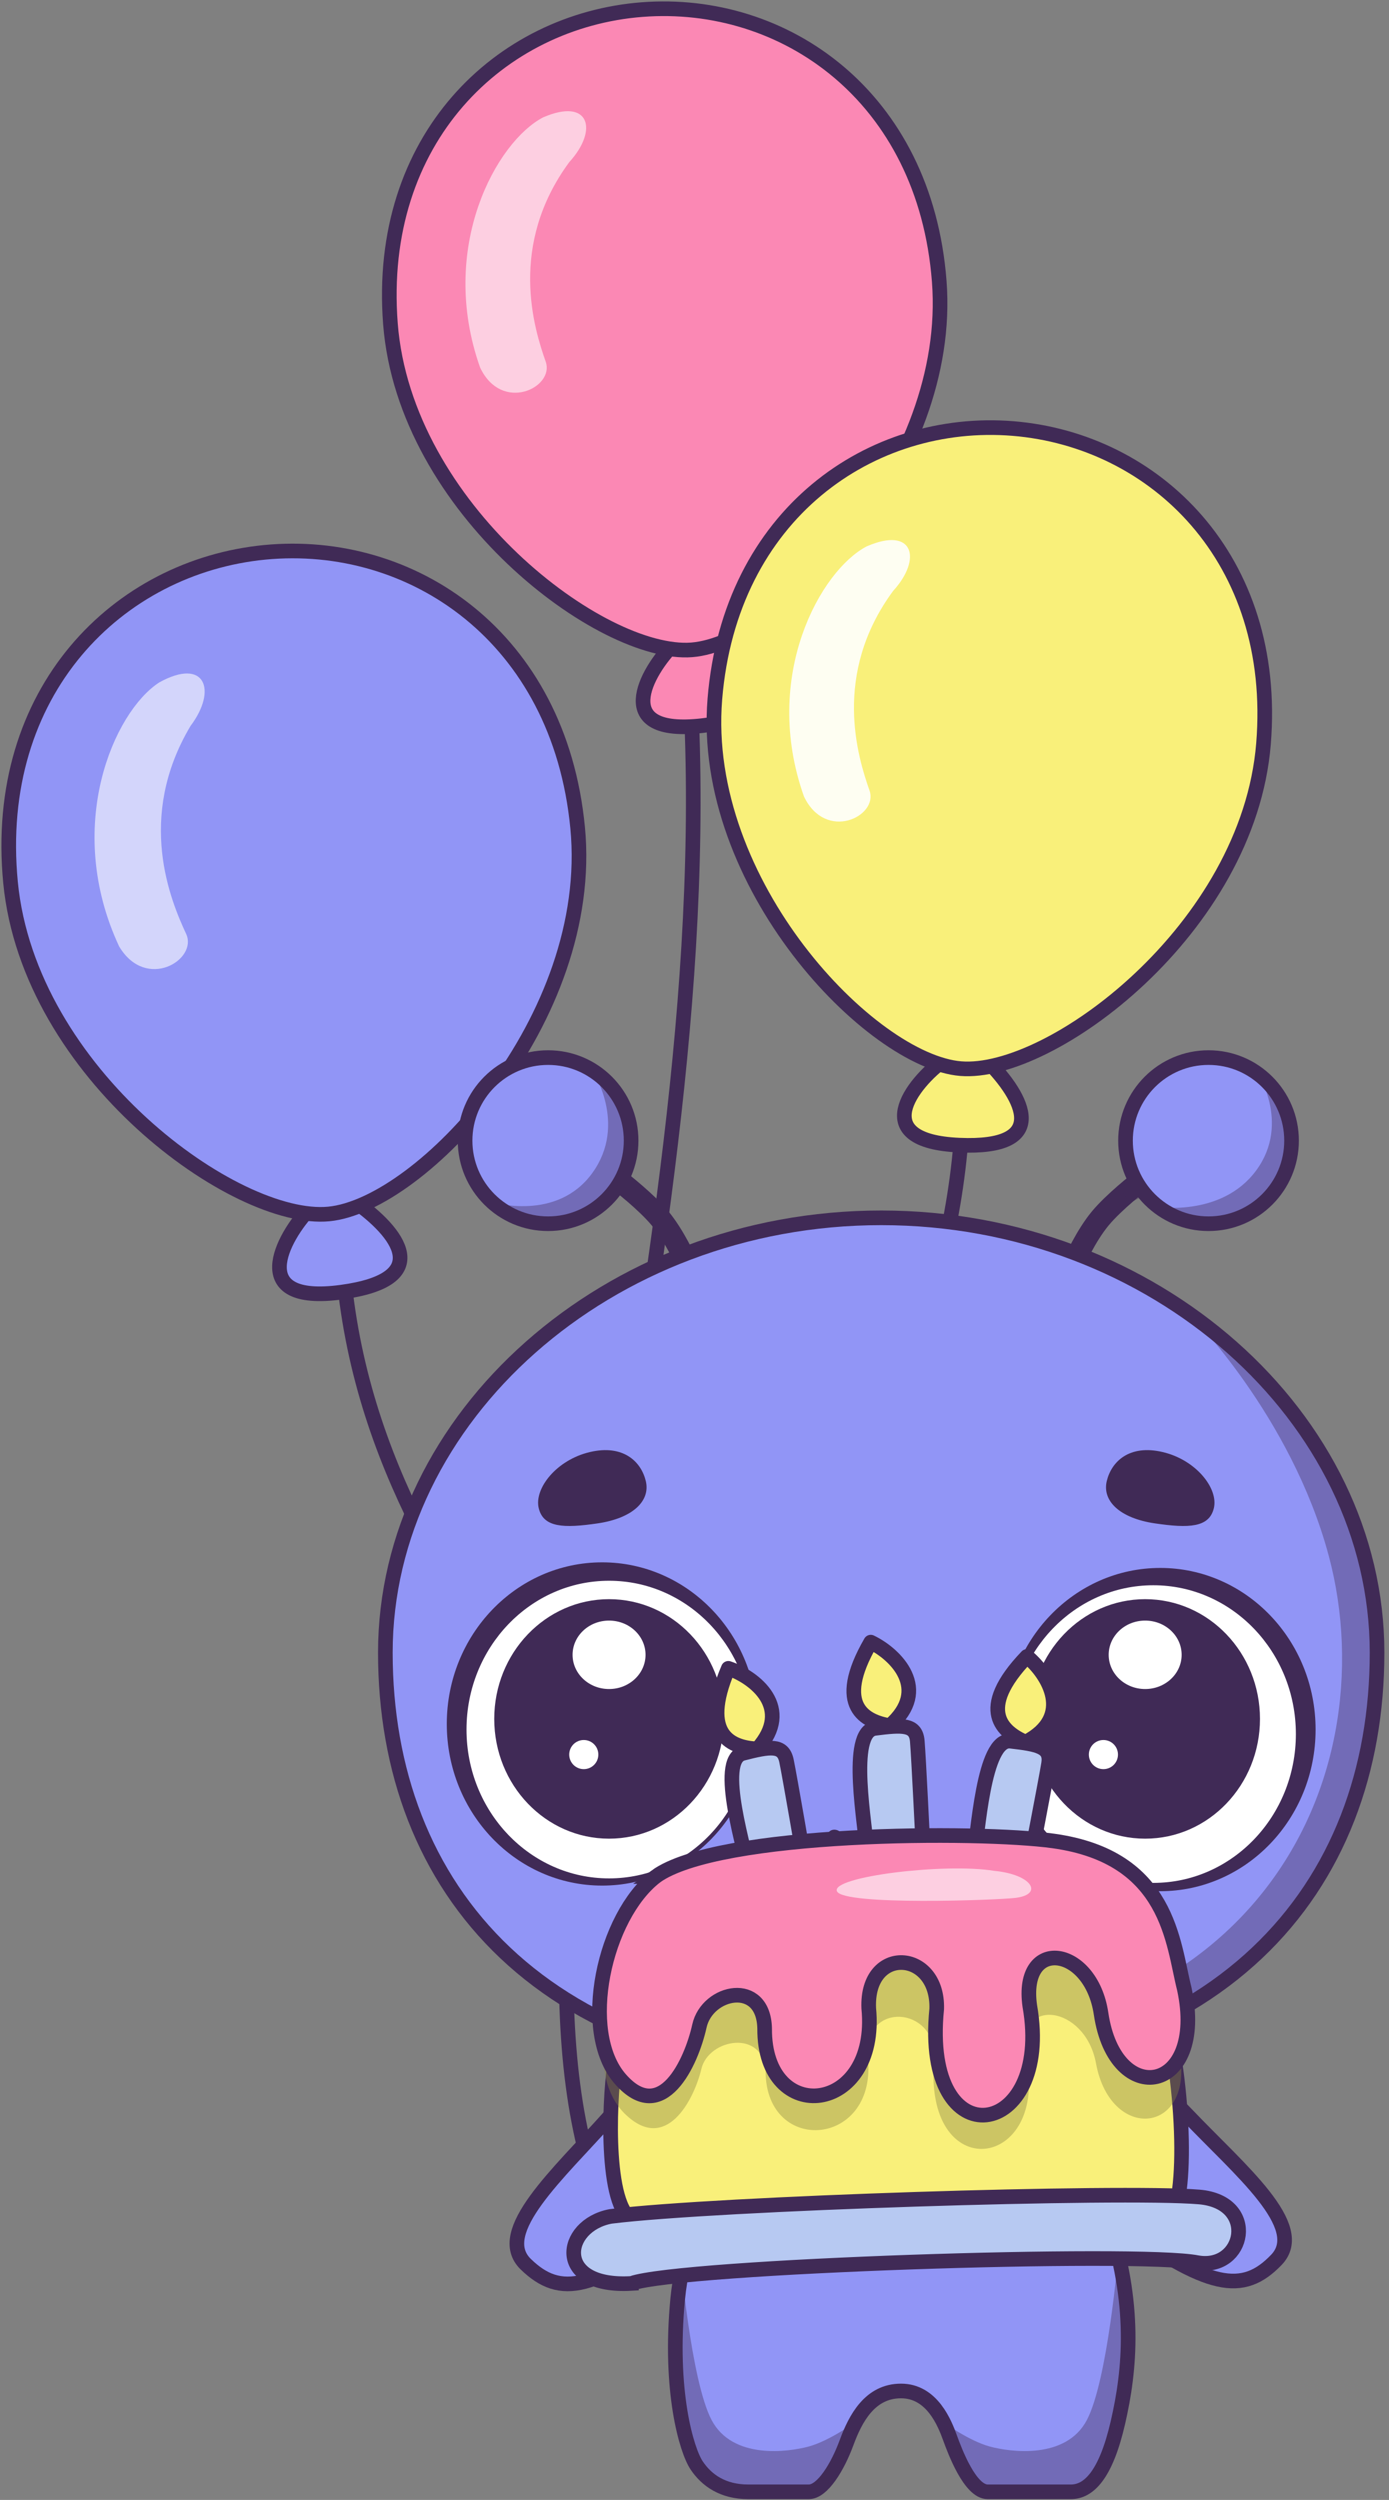 <?xml version="1.0" encoding="UTF-8"?> <svg xmlns="http://www.w3.org/2000/svg" width="159" height="286" viewBox="0 0 159 286" fill="none"><rect x="0" y="0" width="159" height="286" fill="#808080" stroke="none"/><path d="M110.129 128.728C107.545 172.697 69.958 199.892 76.141 253.218" stroke="#402A56" stroke-width="1.675" stroke-miterlimit="10"></path><path d="M39.459 147.006C44.351 191.7 86.896 210.292 80.773 255.149" stroke="#402A56" stroke-width="1.675" stroke-miterlimit="10"></path><path d="M79.177 82.413C81.925 151.098 52.053 222.706 71.336 257.302" stroke="#402A56" stroke-width="1.675" stroke-miterlimit="10"></path><path d="M82 72.96L77.213 73.588C73.845 76.939 69.925 84.226 80.392 83.016C90.8 81.814 86.896 76.541 82 72.956V72.96Z" fill="#FB88B4" stroke="#402A56" stroke-width="1.675" stroke-miterlimit="10"></path><path d="M107.515 32.178C109.157 53.362 89.455 73.55 79.181 74.346C68.907 75.142 46.336 58.229 44.694 37.044C43.052 15.851 57.268 2.352 73.51 1.096C89.749 -0.161 105.878 10.989 107.515 32.178Z" fill="#FB88B4" stroke="#402A56" stroke-width="1.675" stroke-miterlimit="10"></path><path d="M112.986 121.331L108.161 121.193C104.307 123.974 99.281 130.55 109.807 131.01C120.273 131.467 117.258 125.645 112.986 121.331Z" fill="#F9F07A" stroke="#402A56" stroke-width="1.675" stroke-miterlimit="10"></path><path d="M144.633 85.102C142.903 106.282 120.257 123.099 109.982 122.257C99.717 121.419 80.103 101.147 81.832 79.967C83.562 58.782 99.742 47.704 115.972 49.027C132.206 50.355 146.363 63.917 144.633 85.098V85.102Z" fill="#F9F07A" stroke="#402A56" stroke-width="1.675" stroke-linecap="round" stroke-linejoin="round"></path><path d="M40.527 137.393L35.589 138.135C32.171 141.67 28.255 149.293 39.065 147.831C49.817 146.382 45.674 141 40.527 137.389V137.393Z" fill="#9195F6" stroke="#402A56" stroke-width="1.675" stroke-miterlimit="10"></path><path d="M66.122 94.685C68.237 116.577 48.254 137.858 37.637 138.884C27.024 139.911 3.326 122.851 1.206 100.959C-0.909 79.062 13.537 64.813 30.316 63.188C47.094 61.567 64.007 72.788 66.122 94.685Z" fill="#9195F6" stroke="#402A56" stroke-width="1.675" stroke-miterlimit="10"></path><path opacity="0.6" d="M62.185 13.422C56.853 16.174 50.085 28.308 54.96 42.054C57.452 47.293 63.504 44.332 62.47 41.384C61.138 37.606 58.143 28.086 65.171 18.54C68.513 14.884 67.5 11.131 62.185 13.422Z" fill="white"></path><path opacity="0.6" d="M18.232 78.07C13.014 81.433 7.246 94.609 13.642 108.284C16.733 113.436 22.672 109.784 21.311 106.848C19.564 103.087 15.527 93.579 21.817 83.041C24.9 78.945 23.48 75.175 18.232 78.07Z" fill="white"></path><path opacity="0.9" d="M99.252 62.485C93.92 65.228 87.148 77.366 92.027 91.112C94.519 96.352 100.571 93.395 99.537 90.446C98.209 86.664 95.21 77.148 102.238 67.603C105.585 63.942 104.571 60.194 99.256 62.489L99.252 62.485Z" fill="white"></path><path d="M91.449 240.281C91.449 240.281 83.776 249.813 78.612 253.872C68.002 262.215 64.149 262.868 60.195 259.044C56.376 255.354 64.011 248.636 69.749 242.178C74.679 236.628 87.127 224.893 87.127 224.893L91.449 240.285V240.281Z" fill="#9195F6" stroke="#402A56" stroke-width="1.675" stroke-miterlimit="10"></path><path opacity="0.39" d="M83.282 236.842C84.404 236.943 85.158 237.097 85.158 237.097L81.267 250.764C81.267 250.764 79.118 252.699 77.296 250.747C77.296 250.747 77.422 247.372 78.092 245.73C81.275 237.935 83.278 236.842 83.278 236.842H83.282Z" fill="#402A56"></path><path d="M114.208 240.892C114.208 240.892 122.212 250.148 127.515 254.023C138.409 261.989 142.283 262.504 146.103 258.542C149.789 254.718 141.927 248.276 135.963 242.019C130.84 236.649 117.986 225.353 117.986 225.353L114.208 240.888V240.892Z" fill="#9195F6" stroke="#402A56" stroke-width="1.675" stroke-miterlimit="10"></path><path opacity="0.39" d="M122.208 235.095C121.086 235.196 120.332 235.351 120.332 235.351L124.223 249.018C124.223 249.018 126.372 250.953 128.193 249.001C128.193 249.001 128.068 245.625 127.398 243.983C124.215 236.189 122.212 235.095 122.212 235.095H122.208Z" fill="#402A56"></path><path d="M86.293 237.118C86.293 237.118 78.587 252.473 77.577 263.007C76.568 273.536 78.587 280.317 79.743 282.047C80.898 283.777 82.771 285.075 85.656 285.075H92.58C94.167 285.075 95.897 282.189 96.906 279.45C97.916 276.711 99.566 273.536 103.143 273.536C106.72 273.536 108.161 277.289 108.739 278.872C109.317 280.46 111.046 285.075 113.065 285.075H122.577C124.608 285.075 126.577 283.199 127.971 277.142C129.366 271.082 130.087 263.58 126.769 253.629C123.452 243.673 119.62 235.309 119.62 235.309L86.293 237.118Z" fill="#9195F6" stroke="#402A56" stroke-width="1.675" stroke-miterlimit="10"></path><path opacity="0.39" d="M81.904 247.426C81.904 247.426 89.15 242.953 104.006 242.953C118.862 242.953 122.828 244.942 122.828 244.942C122.828 244.942 122.552 242.881 120.973 238.672C119.394 234.463 119.008 234.731 119.008 234.731L88.396 233.671C88.396 233.671 85.941 237.374 84.643 240.691C83.344 244.008 81.904 247.422 81.904 247.422V247.426Z" fill="#402A56"></path><path opacity="0.39" d="M128.009 257.976C128.009 257.976 130.459 270.872 127.976 277.147C125.492 283.417 124.319 285.079 121.722 285.079C119.126 285.079 115.662 284.862 113.065 285.079C110.468 285.297 109.476 280.631 108.738 278.876L108.001 277.121C108.001 277.121 110.904 279.237 113.283 279.886C115.662 280.535 122.024 281.402 124.416 276.858C126.807 272.313 128.009 257.976 128.009 257.976Z" fill="#402A56"></path><path opacity="0.39" d="M77.862 257.976C77.862 257.976 75.412 270.872 77.895 277.147C80.379 283.417 81.552 285.079 84.149 285.079C86.746 285.079 90.209 284.862 92.806 285.079C95.403 285.297 96.395 280.631 97.133 278.876L97.87 277.121C97.87 277.121 94.967 279.237 92.588 279.886C90.209 280.535 83.847 281.402 81.456 276.858C79.064 272.313 77.862 257.976 77.862 257.976Z" fill="#402A56"></path><path d="M77.435 144.958C77.422 144.928 76.157 142.055 74.587 140.17C73.121 138.411 70.273 136.187 70.243 136.166L71.776 134.194C71.902 134.29 74.863 136.602 76.505 138.57C78.306 140.736 79.667 143.831 79.726 143.961L77.435 144.962V144.958Z" fill="#402A56"></path><g opacity="0.39"><path d="M71.776 134.194L70.243 136.166C70.243 136.166 70.871 136.656 71.676 137.347L73.146 135.458" fill="#402A56"></path></g><path d="M124.08 144.958L121.789 143.957C121.848 143.827 123.205 140.732 125.01 138.566C126.648 136.598 129.613 134.286 129.739 134.189L131.272 136.162C131.243 136.183 128.394 138.407 126.929 140.166C125.35 142.059 124.093 144.924 124.08 144.953V144.958Z" fill="#402A56"></path><g opacity="0.39"><path d="M130.979 136.74L129.605 134.65C129.605 134.65 128.935 135.09 128.026 135.626L129.341 137.624" fill="#402A56"></path></g><path d="M157.633 189.065C157.633 215.9 139.942 237.65 100.873 237.65C61.804 237.65 44.112 215.896 44.112 189.065C44.112 162.235 69.527 139.324 100.873 139.324C132.218 139.324 157.633 162.23 157.633 189.065Z" fill="#9195F6" stroke="#402A56" stroke-width="1.675" stroke-miterlimit="10"></path><path d="M68.928 215.238C78.484 215.238 86.23 207.175 86.23 197.228C86.23 187.282 78.484 179.218 68.928 179.218C59.372 179.218 51.626 187.282 51.626 197.228C51.626 207.175 59.372 215.238 68.928 215.238Z" fill="#402A56" stroke="#402A56" stroke-width="0.963" stroke-miterlimit="10"></path><path d="M132.813 215.879C142.369 215.879 150.115 207.816 150.115 197.869C150.115 187.923 142.369 179.859 132.813 179.859C123.258 179.859 115.511 187.923 115.511 197.869C115.511 207.816 123.258 215.879 132.813 215.879Z" fill="#402A56" stroke="#402A56" stroke-width="0.963" stroke-miterlimit="10"></path><path d="M69.72 215.088C78.838 215.088 86.23 207.379 86.23 197.869C86.23 188.36 78.838 180.651 69.72 180.651C60.601 180.651 53.209 188.36 53.209 197.869C53.209 207.379 60.601 215.088 69.72 215.088Z" fill="white" stroke="#402A56" stroke-width="0.385" stroke-miterlimit="10"></path><path d="M132.022 215.603C141.14 215.603 148.532 207.894 148.532 198.384C148.532 188.875 141.14 181.166 132.022 181.166C122.903 181.166 115.511 188.875 115.511 198.384C115.511 207.894 122.903 215.603 132.022 215.603Z" fill="white" stroke="#402A56" stroke-width="0.385" stroke-miterlimit="10"></path><path d="M69.72 210.158C76.872 210.158 82.67 204.11 82.67 196.65C82.67 189.19 76.872 183.143 69.72 183.143C62.567 183.143 56.769 189.19 56.769 196.65C56.769 204.11 62.567 210.158 69.72 210.158Z" fill="#402A56" stroke="#402A56" stroke-width="0.385" stroke-miterlimit="10"></path><path d="M131.088 210.158C138.24 210.158 144.038 204.11 144.038 196.65C144.038 189.19 138.24 183.143 131.088 183.143C123.935 183.143 118.137 189.19 118.137 196.65C118.137 204.11 123.935 210.158 131.088 210.158Z" fill="#402A56" stroke="#402A56" stroke-width="0.385" stroke-miterlimit="10"></path><path d="M73.929 169.451C74.457 171.692 72.476 173.681 68.417 174.28C64.526 174.854 62.193 174.766 61.666 172.53C61.138 170.289 63.693 167.022 67.521 166.121C71.349 165.221 73.401 167.215 73.929 169.455V169.451Z" fill="#402A56"></path><path d="M126.69 169.451C126.162 171.692 128.143 173.681 132.202 174.28C136.093 174.854 138.426 174.766 138.953 172.53C139.481 170.289 136.926 167.022 133.098 166.121C129.27 165.221 127.218 167.215 126.69 169.455V169.451Z" fill="#402A56"></path><path d="M69.72 193.425C72.132 193.425 74.088 191.586 74.088 189.317C74.088 187.047 72.132 185.208 69.72 185.208C67.307 185.208 65.351 187.047 65.351 189.317C65.351 191.586 67.307 193.425 69.72 193.425Z" fill="white" stroke="#402A56" stroke-width="0.385" stroke-miterlimit="10"></path><path d="M131.088 193.425C133.5 193.425 135.456 191.586 135.456 189.317C135.456 187.047 133.5 185.208 131.088 185.208C128.675 185.208 126.719 187.047 126.719 189.317C126.719 191.586 128.675 193.425 131.088 193.425Z" fill="white" stroke="#402A56" stroke-width="0.385" stroke-miterlimit="10"></path><path d="M66.826 202.59C67.853 202.59 68.685 201.757 68.685 200.73C68.685 199.703 67.853 198.87 66.826 198.87C65.799 198.87 64.966 199.703 64.966 200.73C64.966 201.757 65.799 202.59 66.826 202.59Z" fill="white" stroke="#402A56" stroke-width="0.385" stroke-miterlimit="10"></path><path d="M126.309 202.59C127.336 202.59 128.168 201.757 128.168 200.73C128.168 199.703 127.336 198.87 126.309 198.87C125.282 198.87 124.449 199.703 124.449 200.73C124.449 201.757 125.282 202.59 126.309 202.59Z" fill="white" stroke="#402A56" stroke-width="0.385" stroke-miterlimit="10"></path><path d="M62.742 139.999C67.99 139.999 72.245 135.744 72.245 130.495C72.245 125.247 67.99 120.992 62.742 120.992C57.493 120.992 53.239 125.247 53.239 130.495C53.239 135.744 57.493 139.999 62.742 139.999Z" fill="#9195F6" stroke="#402A56" stroke-width="1.675" stroke-miterlimit="10"></path><path d="M138.342 139.999C143.59 139.999 147.845 135.744 147.845 130.495C147.845 125.247 143.59 120.992 138.342 120.992C133.093 120.992 128.838 125.247 128.838 130.495C128.838 135.744 133.093 139.999 138.342 139.999Z" fill="#9195F6" stroke="#402A56" stroke-width="1.675" stroke-miterlimit="10"></path><path opacity="0.39" d="M67.806 122.458C67.806 122.458 75.005 127.233 70.683 135.714C66.361 144.2 56.355 137.532 56.355 137.532C56.355 137.532 63.743 139.814 67.806 134.194C71.873 128.573 67.806 122.458 67.806 122.458Z" fill="#402A56"></path><path opacity="0.39" d="M143.799 122.458C143.799 122.458 150.936 127.111 146.652 135.379C142.367 143.647 132.126 138.047 132.126 138.047C132.126 138.047 139.774 139.375 143.803 133.896C147.833 128.418 143.803 122.458 143.803 122.458H143.799Z" fill="#402A56"></path><path opacity="0.39" d="M136.126 150.281C136.126 150.281 155.405 162.662 157.696 184.45C158.622 193.254 157.78 204.248 150.216 215.573C133.844 240.084 102.133 239.665 83.236 235.929C72.756 233.86 67.802 230.463 67.802 230.463C67.802 230.463 119.26 245.064 143.142 218.166C153.592 206.397 155.464 190.59 152.117 178.042C147.812 161.908 136.122 150.281 136.122 150.281H136.126Z" fill="#402A56"></path><path d="M95.474 210.187C95.503 209.819 98.423 212.813 100.864 212.696C105.4 212.478 106.448 210.949 106.448 210.949C106.448 210.949 106.661 223.716 100.781 223.247C95.269 222.807 94.938 217.023 95.47 210.187H95.474Z" fill="#402A56" stroke="#402A56" stroke-width="1.675" stroke-linejoin="round"></path><path d="M97.359 220.704C98.502 223.075 102.318 224.155 103.943 220.901C101.258 217.994 97.359 220.704 97.359 220.704Z" fill="#FB88B4"></path><path d="M85.908 214.954C85.376 211.93 81.975 201.371 85.045 200.588C88.119 199.804 89.631 199.54 90.029 201.442C90.423 203.348 92.115 213.215 92.115 213.215L85.908 214.949V214.954Z" fill="#B7C9F2" stroke="#402A56" stroke-width="1.675" stroke-miterlimit="10"></path><path d="M86.704 200.081C83.901 199.955 80.04 198.69 83.374 190.862C86.398 191.884 90.883 195.394 86.704 200.081Z" fill="#F9F07A" stroke="#402A56" stroke-width="1.675" stroke-linecap="round" stroke-linejoin="round"></path><path d="M111.394 212.939C111.968 209.919 112.525 198.841 115.674 199.197C118.828 199.557 120.336 199.842 120.034 201.76C119.725 203.683 117.815 213.517 117.815 213.517L111.394 212.939Z" fill="#B7C9F2" stroke="#402A56" stroke-width="1.675" stroke-miterlimit="10"></path><path d="M117.404 199.31C114.828 198.2 111.662 195.645 117.555 189.505C120.022 191.536 122.979 196.408 117.404 199.31Z" fill="#F9F07A" stroke="#402A56" stroke-width="1.675" stroke-linecap="round" stroke-linejoin="round"></path><path d="M99.269 212.093C99.109 209.027 97.011 198.133 100.157 197.731C103.306 197.329 104.839 197.249 105.002 199.184C105.166 201.124 105.647 211.125 105.647 211.125L99.273 212.093H99.269Z" fill="#B7C9F2" stroke="#402A56" stroke-width="1.675" stroke-miterlimit="10"></path><path d="M70.34 236.327C69.711 240.515 69.204 253.524 72.886 254.161C76.572 254.793 130.66 255.225 133.328 254.529C135.996 253.83 135.804 239.774 133.341 230.086C133.341 230.086 127.218 219.703 126.547 219.205C125.877 218.715 72.434 223.904 72.434 223.904L70.34 236.323V236.327Z" fill="#F9F07A" stroke="#402A56" stroke-width="1.675" stroke-linecap="round" stroke-linejoin="round"></path><path opacity="0.39" d="M75.169 221.919C69.418 225.747 66.729 237.03 71.47 241.767C76.22 246.5 79.441 240.239 80.291 236.679C81.125 233.202 87.432 232.122 87.638 237.001C87.696 246.726 100.642 245.642 99.315 235.167C98.921 228.922 107.076 229.525 106.958 235.334C105.463 250.32 120.269 248.381 117.425 235.183C116.215 228.323 124.223 229.336 125.458 236.046C127.201 245.512 137.454 244.059 134.79 233.743C133.42 229.232 132.939 220.754 119.85 219.004C111.444 217.873 82.126 217.559 75.173 221.919H75.169Z" fill="#858041"></path><path d="M75.064 214.681C69.158 219.23 66.252 232.406 71.005 237.847C75.772 243.284 79.144 235.946 80.061 231.791C80.961 227.728 87.399 226.379 87.529 232.059C87.445 243.38 100.638 241.922 99.445 229.747C99.143 222.48 107.432 223.058 107.226 229.831C105.476 247.3 120.575 244.817 117.882 229.491C116.751 221.525 124.885 222.585 126.041 230.375C127.67 241.37 138.132 239.523 135.573 227.556C134.241 222.329 133.881 212.462 120.583 210.614C112.043 209.429 82.205 209.505 75.06 214.681H75.064Z" fill="#FB88B4" stroke="#402A56" stroke-width="1.675" stroke-miterlimit="10"></path><path d="M72.283 261.231C78.013 259.229 130.363 257.524 137.064 258.856C142.451 259.819 144.134 251.928 137.27 251.342C128.407 250.592 82.004 252.058 69.891 253.566C64.363 254.622 63.408 261.763 72.283 261.235V261.231Z" fill="#B7C9F2" stroke="#402A56" stroke-width="1.675" stroke-miterlimit="10"></path><path d="M101.861 197.425C99.097 196.965 95.411 195.235 99.675 187.867C102.552 189.25 106.581 193.275 101.861 197.425Z" fill="#F9F07A" stroke="#402A56" stroke-width="1.675" stroke-linecap="round" stroke-linejoin="round"></path><path opacity="0.6" d="M113.806 214.032C108.177 213.102 95.089 214.698 95.805 216.365C96.521 218.028 114.192 217.383 116.261 217.123C119.482 216.721 118.146 214.443 113.806 214.032Z" fill="white"></path></svg> 
